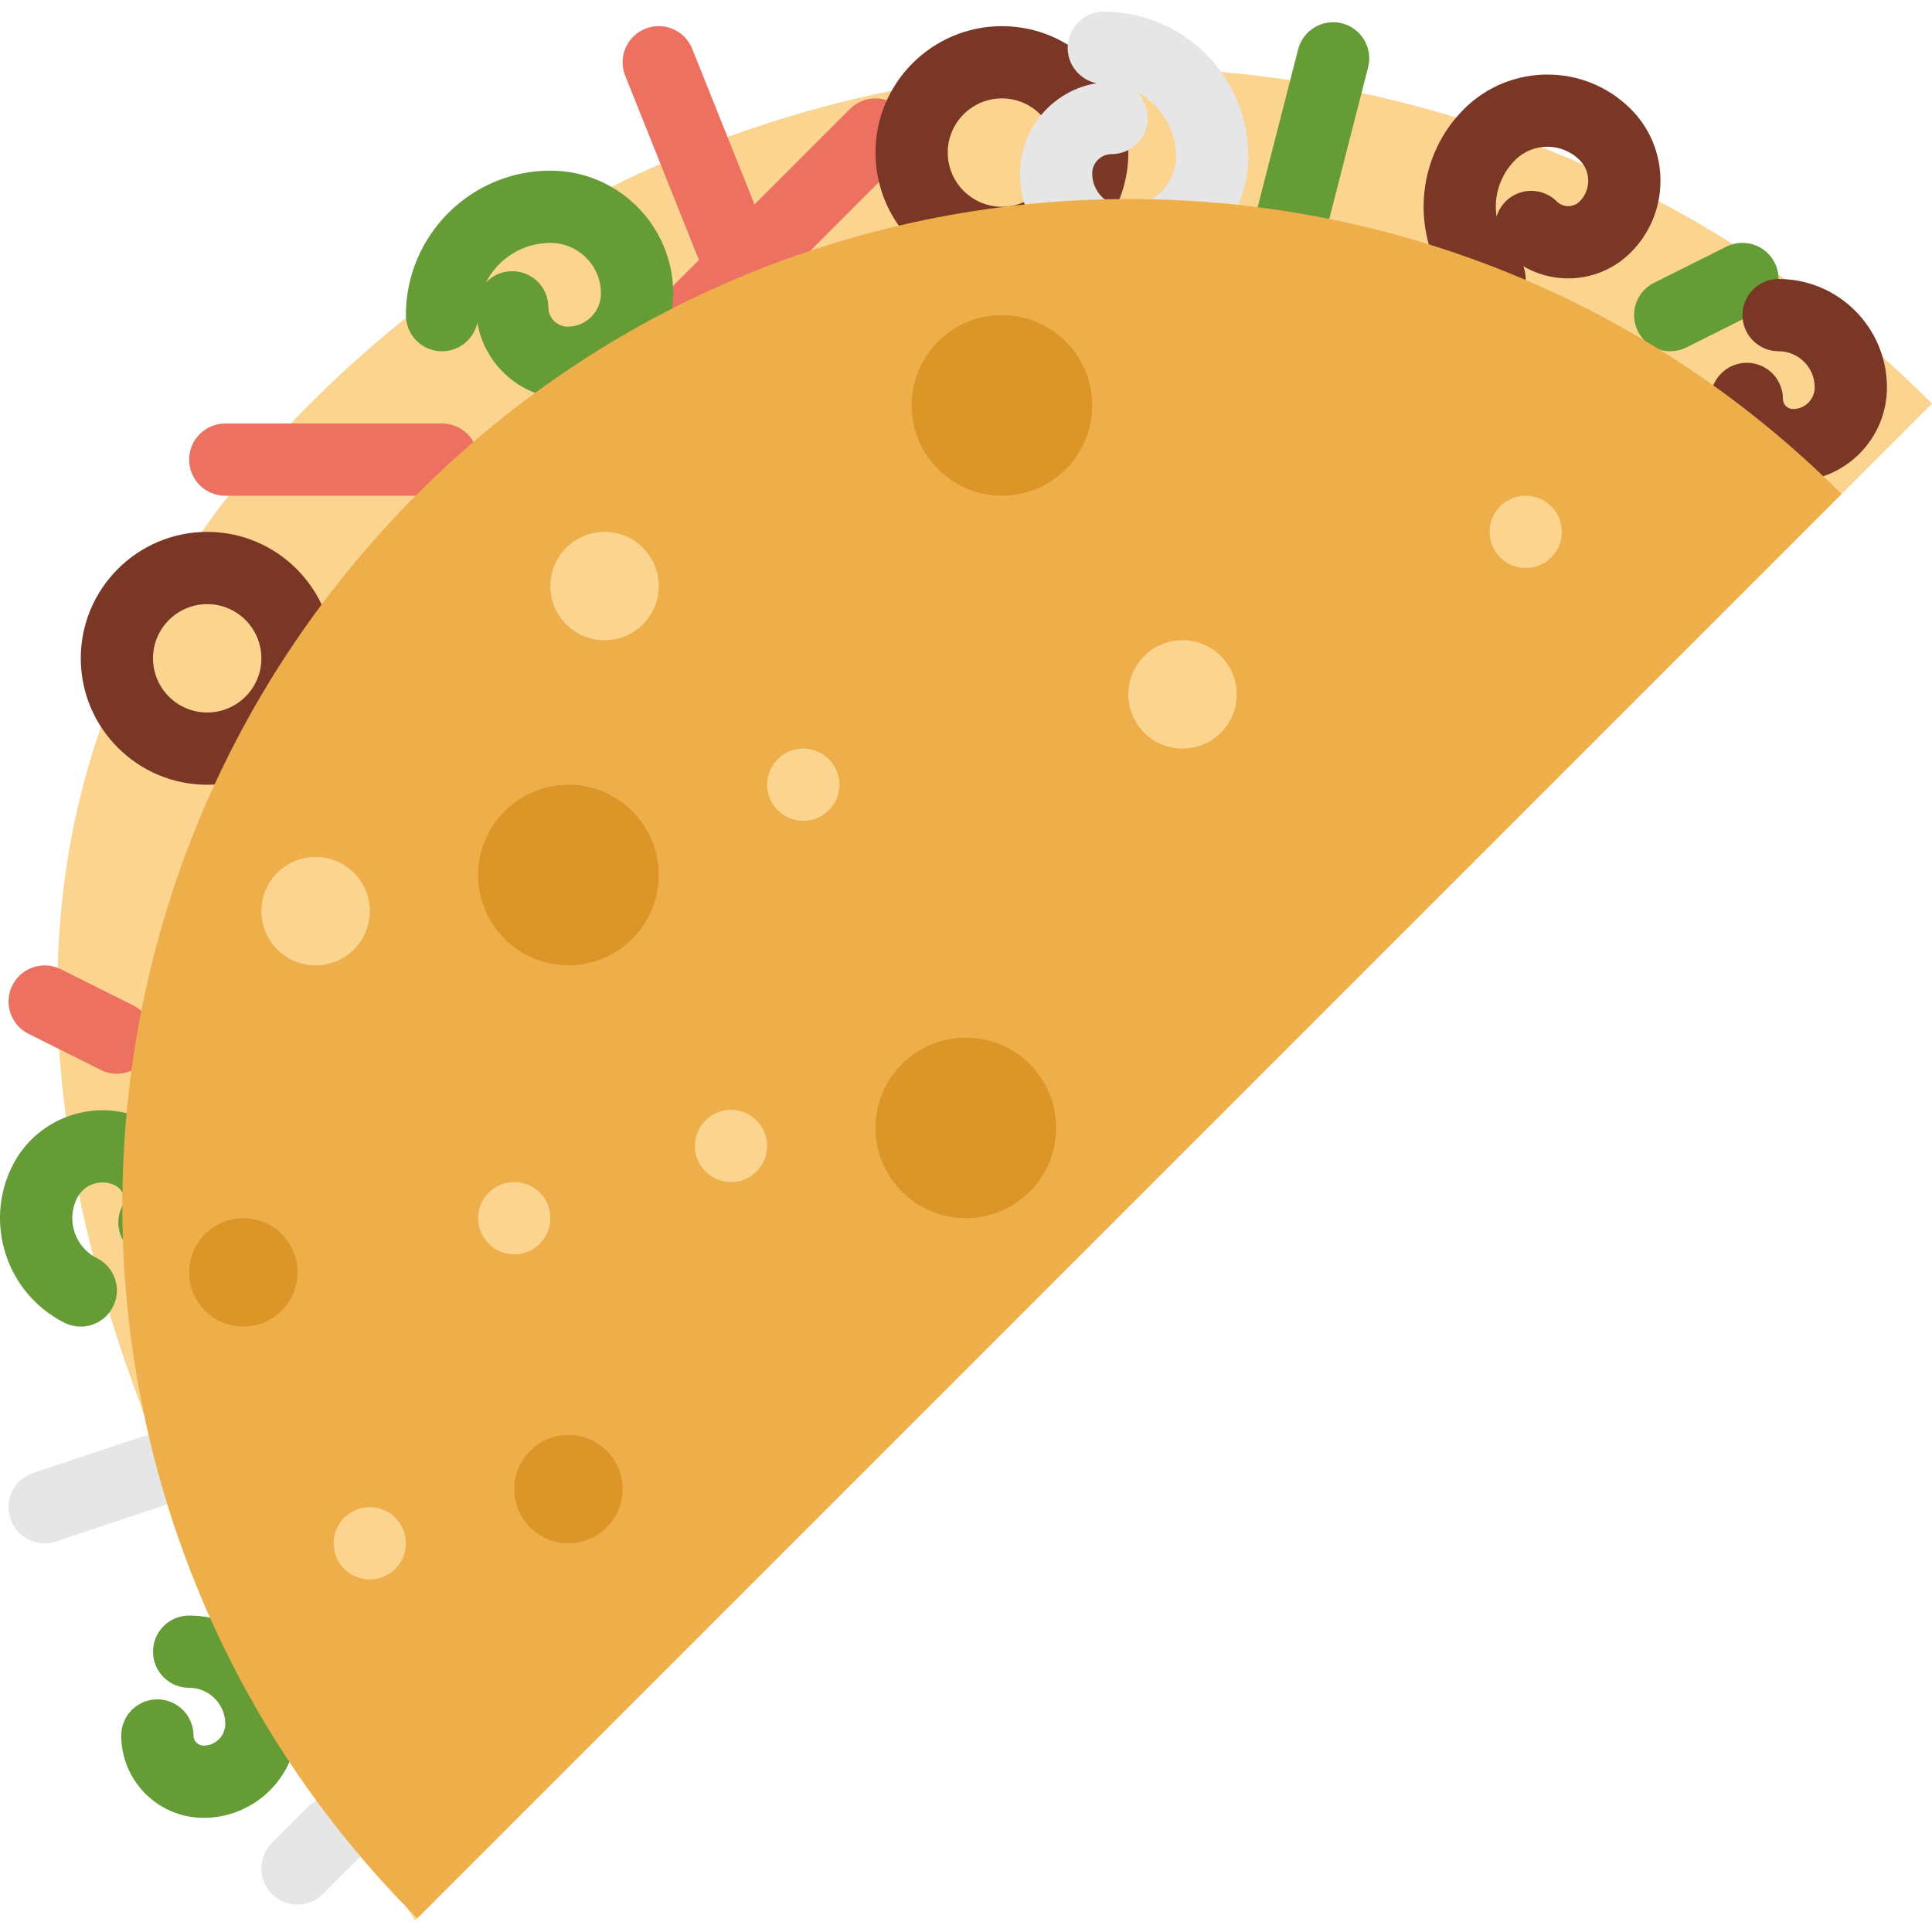 <?xml version="1.0" encoding="iso-8859-1"?>
<!-- Generator: Adobe Illustrator 18.0.0, SVG Export Plug-In . SVG Version: 6.00 Build 0)  -->
<!DOCTYPE svg PUBLIC "-//W3C//DTD SVG 1.1//EN" "http://www.w3.org/Graphics/SVG/1.1/DTD/svg11.dtd">
<svg version="1.1" id="Capa_1" xmlns="http://www.w3.org/2000/svg" xmlns:xlink="http://www.w3.org/1999/xlink" x="0px" y="0px"
	 viewBox="0 0 53.483 53.483" style="enable-background:new 0 0 53.483 53.483;" xml:space="preserve">
<g>
	<path style="fill:#FBD490;" d="M8.587,11.172C-3.81,23.569,2.236,39.223,11.495,53.16l41.988-41.988
		C41.085-1.226,20.985-1.226,8.587,11.172z"/>
	<path style="fill:#ED7161;" d="M20.236,7.724c-0.397,0-0.772-0.237-0.929-0.629l-2-5c-0.205-0.513,0.044-1.095,0.557-1.3
		c0.515-0.204,1.095,0.044,1.3,0.558l2,5c0.205,0.513-0.044,1.095-0.557,1.3C20.485,7.701,20.36,7.724,20.236,7.724z"/>
	<path style="fill:#659C35;" d="M35.567,7.831c-0.082,0-0.166-0.01-0.249-0.031c-0.535-0.138-0.857-0.683-0.72-1.218l1.338-5.216
		c0.138-0.534,0.681-0.856,1.217-0.72c0.535,0.138,0.857,0.683,0.72,1.218L36.536,7.08C36.419,7.531,36.013,7.831,35.567,7.831z"/>
	<path style="fill:#ED7161;" d="M19.236,9.724c-0.256,0-0.512-0.098-0.707-0.293c-0.391-0.391-0.391-1.023,0-1.414l5-5
		c0.391-0.391,1.023-0.391,1.414,0s0.391,1.023,0,1.414l-5,5C19.747,9.626,19.492,9.724,19.236,9.724z"/>
	<path style="fill:#ED7161;" d="M12.236,13.724h-6c-0.552,0-1-0.447-1-1s0.448-1,1-1h6c0.552,0,1,0.447,1,1
		S12.788,13.724,12.236,13.724z"/>
	<path style="fill:#659C35;" d="M46.237,9.724c-0.367,0-0.72-0.202-0.896-0.553c-0.247-0.494-0.047-1.095,0.447-1.342l2-1
		c0.495-0.247,1.095-0.047,1.342,0.447s0.047,1.095-0.447,1.342l-2,1C46.539,9.689,46.387,9.724,46.237,9.724z"/>
	<path style="fill:#E6E6E6;" d="M1.236,42.724c-0.419,0-0.809-0.265-0.949-0.684c-0.175-0.524,0.108-1.091,0.632-1.265l3-1
		c0.526-0.177,1.091,0.108,1.265,0.632c0.175,0.524-0.108,1.091-0.632,1.265l-3,1C1.447,42.707,1.34,42.724,1.236,42.724z"/>
	<path style="fill:#ED7161;" d="M3.235,29.724c-0.15,0-0.303-0.034-0.446-0.105l-2-1c-0.494-0.247-0.694-0.848-0.447-1.342
		c0.247-0.493,0.846-0.692,1.342-0.447l2,1c0.494,0.247,0.694,0.848,0.447,1.342C3.955,29.521,3.602,29.724,3.235,29.724z"/>
	<path style="fill:#E6E6E6;" d="M8.236,52.724c-0.256,0-0.512-0.098-0.707-0.293c-0.391-0.391-0.391-1.023,0-1.414l1-1
		c0.391-0.391,1.023-0.391,1.414,0s0.391,1.023,0,1.414l-1,1C8.747,52.626,8.492,52.724,8.236,52.724z"/>
	<path style="fill:#659C35;" d="M15.716,11.043c-1.255,0-2.299-0.916-2.501-2.114c-0.095,0.454-0.497,0.795-0.979,0.795
		c-0.552,0-1-0.447-1-1c0-2.206,1.794-4,4-4c1.875,0,3.4,1.525,3.4,3.399C18.636,9.733,17.326,11.043,15.716,11.043z M14.18,7.507
		c0.552,0,1,0.447,1,1c0,0.296,0.241,0.536,0.536,0.536c0.507,0,0.92-0.413,0.92-0.92c0-0.771-0.628-1.399-1.4-1.399
		c-0.779,0-1.455,0.447-1.785,1.099C13.633,7.628,13.892,7.507,14.18,7.507z"/>
	<path style="fill:#7A3726;" d="M5.736,21.724c-1.93,0-3.5-1.57-3.5-3.5s1.57-3.5,3.5-3.5s3.5,1.57,3.5,3.5
		S7.665,21.724,5.736,21.724z M5.736,16.724c-0.827,0-1.5,0.673-1.5,1.5s0.673,1.5,1.5,1.5s1.5-0.673,1.5-1.5
		S6.563,16.724,5.736,16.724z"/>
	<path style="fill:#7A3726;" d="M27.736,7.724c-1.93,0-3.5-1.57-3.5-3.5s1.57-3.5,3.5-3.5s3.5,1.57,3.5,3.5
		S29.665,7.724,27.736,7.724z M27.736,2.724c-0.827,0-1.5,0.673-1.5,1.5s0.673,1.5,1.5,1.5s1.5-0.673,1.5-1.5
		S28.563,2.724,27.736,2.724z"/>
	<path style="fill:#659C35;" d="M2.235,36.724c-0.15,0-0.303-0.034-0.447-0.105c-1.595-0.799-2.245-2.746-1.447-4.342
		c0.688-1.376,2.365-1.936,3.741-1.248c0.581,0.29,1.014,0.79,1.22,1.406S5.461,33.71,5.17,34.29
		c-0.247,0.494-0.848,0.692-1.342,0.447c-0.494-0.248-0.694-0.849-0.446-1.342c0.069-0.139,0.044-0.266,0.023-0.329
		c-0.021-0.063-0.077-0.18-0.216-0.249c-0.391-0.197-0.864-0.036-1.058,0.354c-0.305,0.609-0.057,1.354,0.553,1.658
		c0.494,0.247,0.694,0.849,0.446,1.342C2.955,36.521,2.601,36.724,2.235,36.724z"/>
	<path style="fill:#659C35;" d="M5.636,50.323c-1.257,0-2.28-1.022-2.28-2.28c0-0.553,0.448-1,1-1s1,0.447,1,1
		c0,0.154,0.125,0.28,0.28,0.28c0.331,0,0.6-0.269,0.6-0.6c0-0.552-0.449-1-1-1c-0.552,0-1-0.447-1-1s0.448-1,1-1
		c1.654,0,3,1.346,3,3C8.236,49.157,7.069,50.323,5.636,50.323z"/>
	<path style="fill:#7A3726;" d="M41.236,8.724c-0.256,0-0.512-0.098-0.707-0.293c-1.493-1.492-1.493-3.922,0-5.414
		c1.272-1.271,3.342-1.271,4.614,0c0.531,0.53,0.823,1.235,0.823,1.986S45.674,6.46,45.143,6.99
		c-0.804,0.803-2.033,0.932-2.972,0.38c0.134,0.356,0.058,0.773-0.229,1.061C41.747,8.626,41.492,8.724,41.236,8.724z M42.836,4.062
		c-0.324,0-0.647,0.123-0.893,0.369c-0.426,0.427-0.598,1.013-0.514,1.567c0.046-0.154,0.13-0.3,0.251-0.422
		c0.391-0.391,1.024-0.391,1.415,0c0.174,0.173,0.459,0.175,0.634,0c0.153-0.153,0.237-0.356,0.237-0.573
		c0-0.216-0.084-0.419-0.237-0.571C43.483,4.185,43.159,4.062,42.836,4.062z"/>
	<path style="fill:#7A3726;" d="M49.636,13.323c-1.257,0-2.28-1.022-2.28-2.28c0-0.553,0.448-1,1-1s1,0.447,1,1
		c0,0.154,0.125,0.28,0.28,0.28c0.331,0,0.6-0.269,0.6-0.6c0-0.552-0.449-1-1-1c-0.552,0-1-0.447-1-1s0.448-1,1-1
		c1.654,0,3,1.346,3,3C52.236,12.157,51.069,13.323,49.636,13.323z"/>
	<path style="fill:#E6E6E6;" d="M31.156,7.724c-1.61,0-2.92-1.31-2.92-2.92c0-1.255,0.917-2.301,2.116-2.501
		c-0.455-0.095-0.796-0.497-0.796-0.979c0-0.553,0.448-1,1-1c2.206,0,4,1.794,4,4C34.556,6.198,33.03,7.724,31.156,7.724z
		 M31.454,2.537c0.195,0.183,0.317,0.442,0.317,0.73c0,0.553-0.448,1-1,1c-0.295,0-0.536,0.24-0.536,0.536
		c0,0.507,0.413,0.92,0.92,0.92c0.772,0,1.4-0.628,1.4-1.4C32.556,3.544,32.107,2.867,31.454,2.537z"/>
	<path style="fill:#EEAF4B;" d="M11.552,13.676c-10.887,10.887-10.887,28.539,0,39.426l39.426-39.426
		C40.092,2.788,22.44,2.788,11.552,13.676z"/>
	<circle style="fill:#FBD490;" cx="32.736" cy="19.223" r="1.5"/>
	<circle style="fill:#DC9628;" cx="6.736" cy="35.223" r="1.5"/>
	<circle style="fill:#DC9628;" cx="15.736" cy="24.223" r="2.5"/>
	<circle style="fill:#DC9628;" cx="26.736" cy="31.223" r="2.5"/>
	<circle style="fill:#DC9628;" cx="27.736" cy="11.223" r="2.5"/>
	<circle style="fill:#DC9628;" cx="15.736" cy="41.223" r="1.5"/>
	<circle style="fill:#FBD490;" cx="16.736" cy="16.223" r="1.5"/>
	<circle style="fill:#FBD490;" cx="8.736" cy="25.223" r="1.5"/>
	<circle style="fill:#FBD490;" cx="22.236" cy="21.723" r="1"/>
	<circle style="fill:#FBD490;" cx="14.236" cy="33.723" r="1"/>
	<circle style="fill:#FBD490;" cx="42.236" cy="14.723" r="1"/>
	<circle style="fill:#FBD490;" cx="20.236" cy="31.723" r="1"/>
	<circle style="fill:#FBD490;" cx="10.236" cy="42.723" r="1"/>
</g>
<g>
</g>
<g>
</g>
<g>
</g>
<g>
</g>
<g>
</g>
<g>
</g>
<g>
</g>
<g>
</g>
<g>
</g>
<g>
</g>
<g>
</g>
<g>
</g>
<g>
</g>
<g>
</g>
<g>
</g>
</svg>
